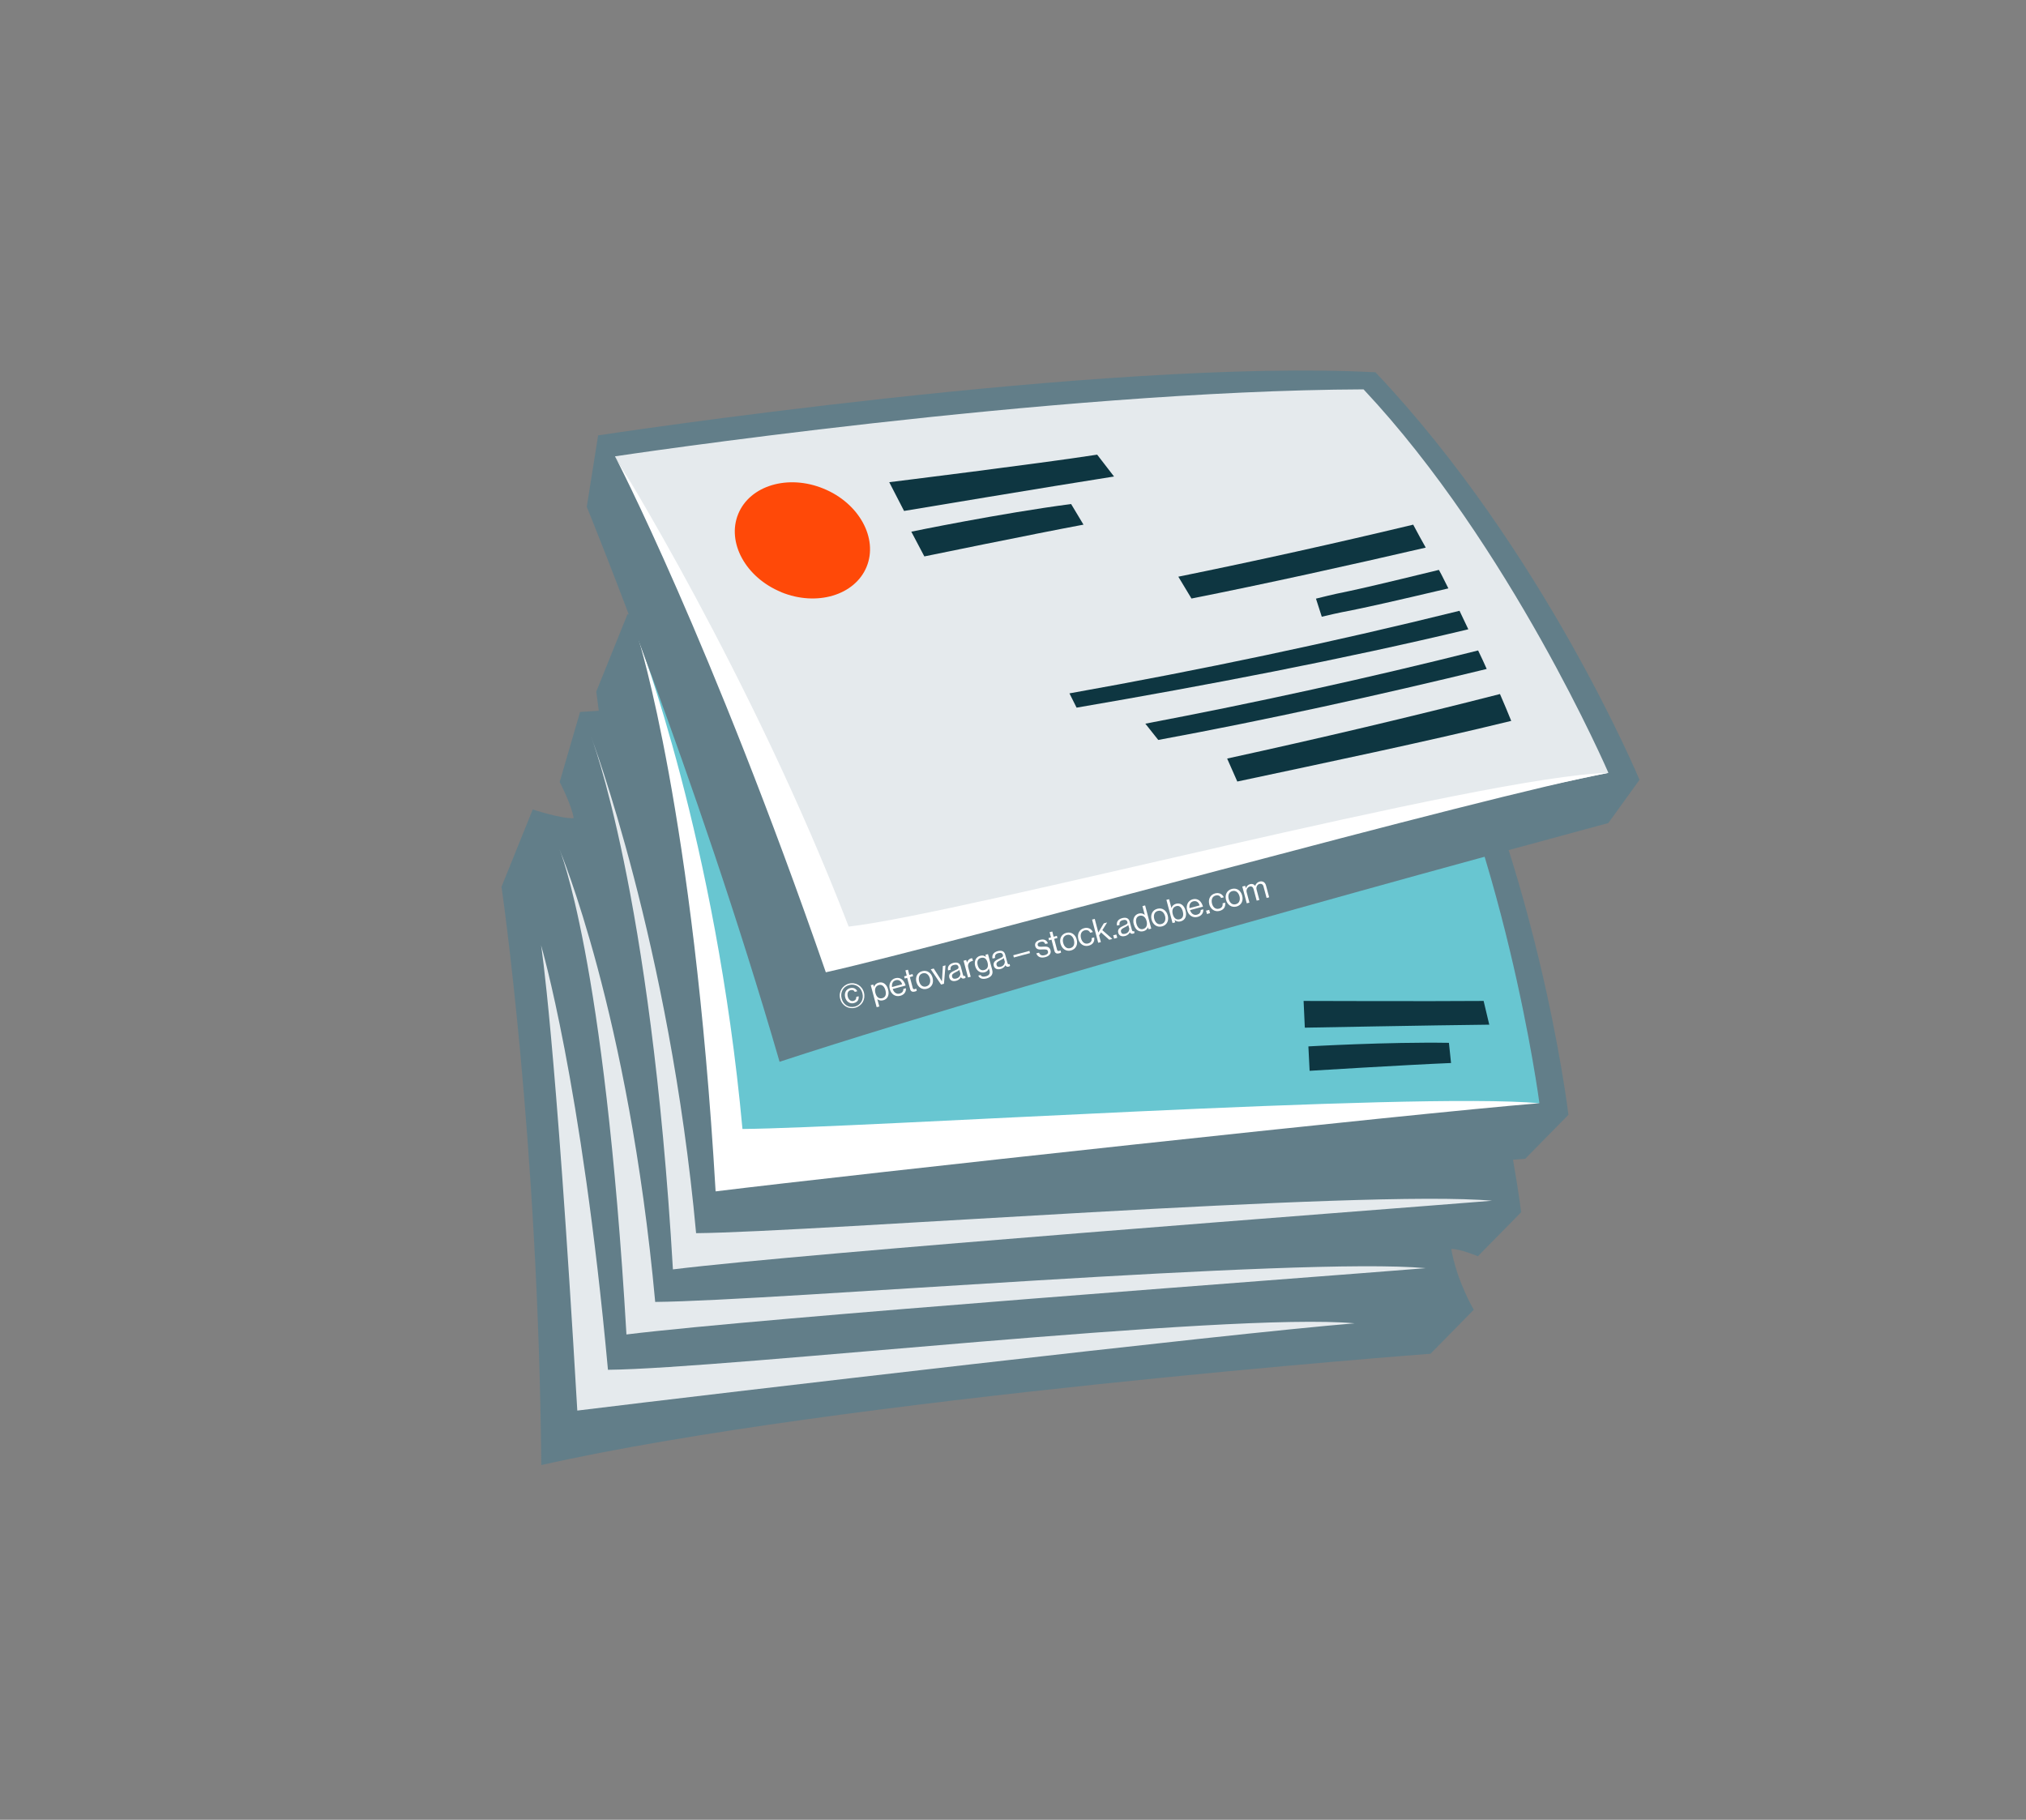 <?xml version="1.0" encoding="UTF-8"?><svg id="icons" xmlns="http://www.w3.org/2000/svg" width="181.79" height="163.3" viewBox="0 0 181.79 163.3"><rect x="0" y="0" width="181.79" height="163.3" fill="#808080" stroke="none"/><defs><style>.cls-1{fill:#e5eaed;}.cls-1,.cls-2,.cls-3,.cls-4,.cls-5,.cls-6{stroke-width:0px;}.cls-2{fill:#627e89;}.cls-3{fill:#fff;}.cls-4{fill:#0e3641;}.cls-5{fill:#ff4908;}.cls-6{fill:#68c6d1;}</style></defs><path class="cls-2" d="m140.73,100.02s-2.8-23.67-13.38-43c-23.66-5.17-71.05-1.89-71.05-1.89l-2.8,6.94s.09.6.23,1.71c-1.07.07-1.68.11-1.68.11l-1.83,6.28s1.11,2.14,1.25,3.25c-1.07.07-3.67-.78-3.67-.78l-2.8,6.94s3.31,22.55,3.57,51.89c26.67-6,79.79-9.99,79.79-9.99l3.88-3.95s-1.5-2.5-2.02-5.45c.7-.05,2.39.65,2.39.65l3.88-3.95s-.21-1.77-.73-4.71c.7-.05,1.1-.09,1.1-.09l3.88-3.95Z"/><path class="cls-1" d="m54.55,122.91c-2.38-25.95-6-38.08-6-38.08,0,0,1.27,7.72,3.25,41.75,12.18-1.5,58.37-6.91,69.75-7.83-11.34-1.03-56.29,4.07-67,4.17Z"/><path class="cls-1" d="m62.46,110.66c-2.38-25.95-9.42-44.55-9.42-44.55,0,0,5.36,13.77,7.34,47.8,12.18-1.5,62.12-5.24,73.5-6.16-11.34-1.03-60.71,2.81-71.41,2.91Z"/><path class="cls-1" d="m58.79,116.83c-2.38-25.95-8.58-40.58-8.58-40.58,0,0,4.02,9.47,6,43.5,12.18-1.5,60.34-5.03,71.72-5.95-11.34-1.03-58.43,2.94-69.13,3.03Z"/><path class="cls-6" d="m125.85,58.56c9.2,16.96,12.28,40.44,12.28,40.44,0,0-43.77-.41-73.96,5.76-1.14-34.05-6.88-47.39-6.88-47.39,0,0,40.88-3.02,68.56,1.2Z"/><path class="cls-3" d="m66.62,101.31c-2.38-25.95-9.33-43.95-9.33-43.95,0,0,4.94,15.52,6.92,49.55,12.18-1.5,62.54-6.99,73.91-7.91-11.34-1.03-60.8,2.22-71.51,2.31Z"/><path class="cls-4" d="m133.11,89.82c-4.58.04-16.14,0-16.14,0l.11,2.4s11.68-.22,16.55-.27l-.51-2.14Z"/><path class="cls-4" d="m130.01,93.58c-5.55-.09-12.61.32-12.61.32l.11,2.19s8.58-.53,12.69-.7l-.19-1.81Z"/><path class="cls-2" d="m123.44,33.43c15.1,15.96,23.67,36.55,23.67,36.55l-2.8,3.88s-49.83,13.38-74.36,21.42c-7.5-25.87-17.3-49.8-17.3-49.8l1.02-6.41s45.56-6.95,69.77-5.66Z"/><path class="cls-1" d="m122.35,34.94c13.16,14.02,21.97,34.41,21.97,34.41,0,0-41.79,8.53-69.72,17.08-9.52-29.92-19.42-45.48-19.42-45.48,0,0,39.18-5.9,67.17-6.01Z"/><path class="cls-3" d="m76.15,83.15c-8.73-22.65-20.96-42.19-20.96-42.19,0,0,8.58,16.47,18.91,46.29,11.51-2.58,59.34-15.91,70.22-17.89-11.32.26-57.76,12.6-68.17,13.79Z"/><path class="cls-4" d="m111.03,70.13c7.64-1.63,16.94-3.57,24.57-5.44-.29-.74-.64-1.54-1.01-2.41-8.05,2.06-16.28,4-24.48,5.79l.91,2.06Z"/><path class="cls-4" d="m126.81,47.08c-6.98,1.67-14.04,3.24-21.08,4.67l1.18,1.96c6.75-1.34,14.29-3.01,21.02-4.57-.38-.66-.75-1.36-1.12-2.05Z"/><path class="cls-4" d="m103.93,66.4c9.71-1.79,19.89-4.04,29.47-6.37-.24-.53-.48-1.08-.77-1.66-9.79,2.46-19.85,4.67-29.86,6.57l1.15,1.45Z"/><path class="cls-4" d="m96.61,63.5c11.49-1.97,23.88-4.33,35.14-7.03-.25-.53-.52-1.09-.79-1.66-11.46,2.84-23.26,5.32-35,7.41l.64,1.28Z"/><path class="cls-4" d="m118.61,55.34c3.42-.81,1.05-.11,11.35-2.54-.28-.54-.53-1.09-.85-1.66-10.44,2.55-7.34,1.66-11.03,2.58l.52,1.62Z"/><path class="cls-5" d="m70.09,53.13c-3.18-1.31-4.9-4.45-3.85-7.01,1.05-2.56,4.48-3.58,7.66-2.27,3.18,1.3,4.91,4.45,3.86,7.01-1.05,2.56-4.48,3.58-7.66,2.28Z"/><path class="cls-4" d="m98.44,40.8c-5.22.81-18.65,2.47-18.65,2.47l1.33,2.58s13.28-2.22,18.84-3.09l-1.52-1.97Z"/><path class="cls-4" d="m96.11,45.23c-6.34.83-14.34,2.48-14.34,2.48l1.17,2.22s9.62-1.98,14.28-2.85l-1.11-1.85Z"/><path class="cls-3" d="m75.39,89.64c-.17-.62.18-1.21.78-1.37.6-.16,1.19.18,1.35.8s-.18,1.2-.78,1.36c-.6.16-1.19-.18-1.35-.8Zm1.99-.53c-.15-.56-.66-.86-1.19-.72-.53.14-.82.66-.67,1.22.15.56.65.86,1.19.72.53-.14.82-.66.67-1.21Zm-1.54.4c-.1-.38.05-.74.44-.84.31-.08.54.06.64.28l-.22.06c-.06-.14-.2-.2-.37-.16-.26.07-.33.31-.26.59.08.28.28.44.51.38.19-.05.27-.2.25-.36l.21-.06c.03.12,0,.26-.06.37-.07.11-.18.19-.35.24-.36.1-.69-.12-.79-.5Z"/><path class="cls-3" d="m78.12,88.41l.24-.06.06.21h0c.07-.19.2-.32.42-.38.38-.1.72.12.85.62.13.48-.04.86-.44.96-.2.05-.36.03-.53-.1h0s.18.66.18.66l-.24.06-.53-1.98Zm1.33.46c-.09-.34-.3-.55-.58-.48-.33.09-.41.39-.32.72.09.33.29.55.63.46.29-.08.36-.36.27-.7Z"/><path class="cls-3" d="m79.84,88.76c-.12-.44.08-.87.5-.98.45-.12.78.17.92.66l-1.16.31c.1.3.33.49.63.41.22-.06.33-.2.33-.42l.23-.06c.02.34-.17.59-.51.68-.46.12-.82-.16-.94-.6Zm.21-.19l.9-.24c-.09-.3-.3-.44-.57-.37-.28.07-.37.32-.34.61Z"/><path class="cls-3" d="m81.14,87.61l.22-.06-.12-.47.23-.06.12.47.29-.08.05.19-.29.08.26.98c.03.1.09.12.19.1.05-.01.1-.04.12-.05h0s.05.2.05.2c-.05.03-.11.05-.18.07-.19.05-.35,0-.41-.2l-.27-1.03-.22.06-.05-.19Z"/><path class="cls-3" d="m82.23,88.13c-.12-.44.07-.86.52-.98.45-.12.82.16.93.6.12.44-.06.86-.51.98-.45.12-.82-.16-.94-.6Zm1.21-.32c-.09-.33-.32-.55-.64-.47s-.41.39-.33.72c.09.33.32.55.64.46s.41-.39.33-.72Z"/><path class="cls-3" d="m83.53,86.98l.25-.07.56.87c.08.12.18.29.18.29h0s0-.2.02-.34l.06-1.04.24-.06-.14,1.65-.26.07-.92-1.36Z"/><path class="cls-3" d="m86.24,87.64h0c-.06.14-.18.3-.44.37-.29.08-.54,0-.62-.28-.09-.35.17-.5.52-.66.2-.09.35-.15.3-.31-.04-.17-.19-.23-.41-.17-.24.06-.34.2-.29.43l-.23.06c-.07-.29.06-.56.46-.67.32-.08.59-.03.68.33l.19.71c.03.12.08.18.2.12h0s.04.17.04.17c-.03.02-.06.04-.12.06-.15.04-.25,0-.32-.15Zm-.09-.35l-.07-.26c-.06.07-.19.14-.31.2-.22.11-.4.2-.34.42.05.2.22.2.38.16.31-.08.4-.35.35-.53Z"/><path class="cls-3" d="m86.76,86.39h0c.05-.17.17-.33.38-.39.04-.01.07-.01.1,0l.06.23h0s-.06,0-.11.02c-.23.06-.39.29-.31.57l.22.83-.24.06-.4-1.5.24-.06.07.25Z"/><path class="cls-3" d="m87.77,87.55l.22-.06c.07.16.24.18.47.12.28-.07.4-.24.33-.5l-.06-.21h0c-.07.17-.17.29-.38.35-.39.1-.74-.14-.85-.57-.12-.47.1-.82.45-.91.22-.06.38-.01.52.1h0s-.05-.19-.05-.19l.23-.06.38,1.42c.11.4-.11.65-.5.76-.39.1-.65,0-.75-.25Zm.84-1.18c-.09-.33-.28-.5-.6-.41-.28.07-.37.33-.28.66.09.33.29.5.57.43.35-.09.39-.36.31-.68Z"/><path class="cls-3" d="m90.23,86.58h0c-.06.14-.18.3-.44.37-.29.08-.54,0-.62-.28-.09-.35.17-.5.52-.66.2-.09.35-.15.3-.31-.04-.17-.19-.23-.41-.17-.24.06-.34.2-.29.43l-.23.06c-.07-.29.06-.56.46-.67.32-.08.59-.03.68.33l.19.71c.03.12.08.18.2.12h0s.04.17.04.17c-.03.02-.06.04-.12.06-.15.04-.25,0-.32-.16Zm-.09-.35l-.07-.26c-.06.07-.19.14-.31.2-.22.11-.4.2-.34.42.05.2.22.2.38.16.31-.08.39-.35.35-.53Z"/><path class="cls-3" d="m90.92,85.72l1.45-.39.05.2-1.45.39-.05-.2Z"/><path class="cls-3" d="m92.99,85.55l.24-.06c.1.25.3.28.52.22.25-.07.32-.2.28-.34-.04-.17-.17-.18-.46-.17-.31.02-.59.03-.68-.3-.07-.25.08-.46.43-.56.37-.1.6.03.71.31l-.24.06c-.08-.19-.21-.25-.43-.19-.22.06-.28.18-.25.29.04.16.2.16.47.14.32-.02.59-.02.68.33.08.3-.13.52-.47.61-.41.11-.69-.02-.81-.35Z"/><path class="cls-3" d="m94.08,84.18l.22-.06-.12-.47.24-.06.12.47.29-.08.05.19-.29.08.26.98c.03.1.09.12.19.1.05-.01.1-.04.12-.05h0s.05.2.05.2c-.05.03-.11.05-.18.07-.19.05-.35,0-.41-.2l-.27-1.03-.22.06-.05-.19Z"/><path class="cls-3" d="m95.16,84.69c-.12-.44.07-.86.52-.98.45-.12.82.16.93.6.12.44-.06.86-.51.98-.45.12-.82-.16-.94-.6Zm1.21-.32c-.09-.33-.32-.55-.64-.47-.32.08-.42.39-.33.72.09.33.32.55.64.46.32-.08.41-.39.32-.72Z"/><path class="cls-3" d="m96.76,84.27c-.12-.44.07-.87.52-.98.35-.09.64.05.78.35l-.24.06c-.09-.19-.26-.28-.49-.22-.32.08-.42.39-.33.72.09.33.32.55.64.46.24-.06.35-.24.31-.48l.23-.06c.06.37-.12.64-.49.74-.45.12-.82-.16-.94-.6Z"/><path class="cls-3" d="m98.79,83.67l-.17.27.16.6-.24.06-.55-2.08.24-.06.32,1.22.49-.82.3-.08-.43.69.9.79-.28.07-.75-.67Z"/><path class="cls-3" d="m99.89,83.93l.28-.07.08.29-.28.08-.08-.29Z"/><path class="cls-3" d="m101.4,83.62h0c-.06.14-.18.3-.44.37-.29.08-.54,0-.62-.28-.09-.35.17-.5.52-.66.2-.09.35-.15.3-.31-.04-.17-.19-.23-.41-.17-.24.06-.34.2-.29.43l-.23.06c-.07-.29.06-.56.46-.67.32-.08.59-.03.68.33l.19.71c.03.12.08.18.2.12h0s.04.17.04.17c-.03.02-.06.04-.12.06-.15.04-.25,0-.32-.15Zm-.09-.35l-.07-.26c-.06.07-.19.14-.31.2-.22.11-.4.2-.34.42.05.2.22.2.38.16.31-.08.39-.35.35-.52Z"/><path class="cls-3" d="m101.73,82.95c-.13-.5.08-.87.45-.97.21-.06.4,0,.54.12h0s-.21-.79-.21-.79l.24-.06.55,2.08-.24.06-.05-.18h0c-.08.18-.19.29-.4.35-.41.11-.75-.13-.87-.61Zm1.15-.3c-.09-.35-.33-.55-.64-.47-.29.08-.36.37-.27.71.09.34.3.55.59.48.33-.09.41-.38.32-.72Z"/><path class="cls-3" d="m103.33,82.53c-.12-.44.07-.87.52-.98.45-.12.82.16.93.6.12.44-.06.86-.51.98-.45.12-.82-.16-.94-.6Zm1.21-.32c-.09-.33-.32-.55-.64-.47-.32.08-.42.39-.33.72.09.33.32.55.64.46.32-.08.41-.39.33-.72Z"/><path class="cls-3" d="m105.4,82.57h0s.05.2.05.2l-.24.06-.55-2.08.24-.06.21.79h0c.07-.19.2-.32.42-.38.38-.1.72.12.85.62.13.48-.03.85-.44.96-.2.05-.37.02-.54-.12Zm.73-.78c-.09-.34-.29-.56-.58-.48-.33.09-.41.39-.32.72.09.34.31.55.63.46.29-.08.36-.36.27-.7Z"/><path class="cls-3" d="m106.52,81.68c-.12-.44.08-.87.5-.98.45-.12.79.17.92.66l-1.16.31c.1.3.32.49.63.41.22-.06.33-.2.33-.42l.23-.06c.02.34-.17.59-.51.68-.46.12-.82-.16-.94-.6Zm.22-.19l.9-.24c-.09-.3-.3-.44-.57-.37-.28.07-.38.32-.34.61Z"/><path class="cls-3" d="m108.22,81.72l.28-.07.08.29-.28.08-.08-.29Z"/><path class="cls-3" d="m108.51,81.15c-.12-.44.07-.86.52-.98.35-.09.64.05.78.35l-.24.06c-.09-.19-.26-.28-.49-.22-.32.08-.41.39-.33.72s.32.55.64.46c.24-.06.35-.24.31-.48l.23-.06c.06.37-.12.64-.49.74-.45.12-.82-.16-.94-.6Z"/><path class="cls-3" d="m110.01,80.75c-.12-.44.07-.86.52-.98.45-.12.82.16.93.6.12.44-.06.86-.51.98-.45.12-.82-.16-.94-.6Zm1.21-.32c-.09-.33-.32-.55-.64-.47-.32.08-.42.39-.33.72s.32.55.64.46c.32-.08.41-.39.33-.72Z"/><path class="cls-3" d="m111.49,79.55l.24-.06.06.22h0c.05-.17.19-.32.38-.37.18-.05.35,0,.46.16h0c.05-.2.21-.34.39-.39.27-.07.5.05.58.36l.28,1.05-.23.06-.28-1.04c-.05-.19-.2-.26-.36-.22-.19.05-.32.27-.26.5l.25.94-.24.06-.28-1.04c-.05-.19-.18-.27-.34-.23-.18.05-.34.27-.28.51l.25.94-.24.06-.4-1.5Z"/></svg>